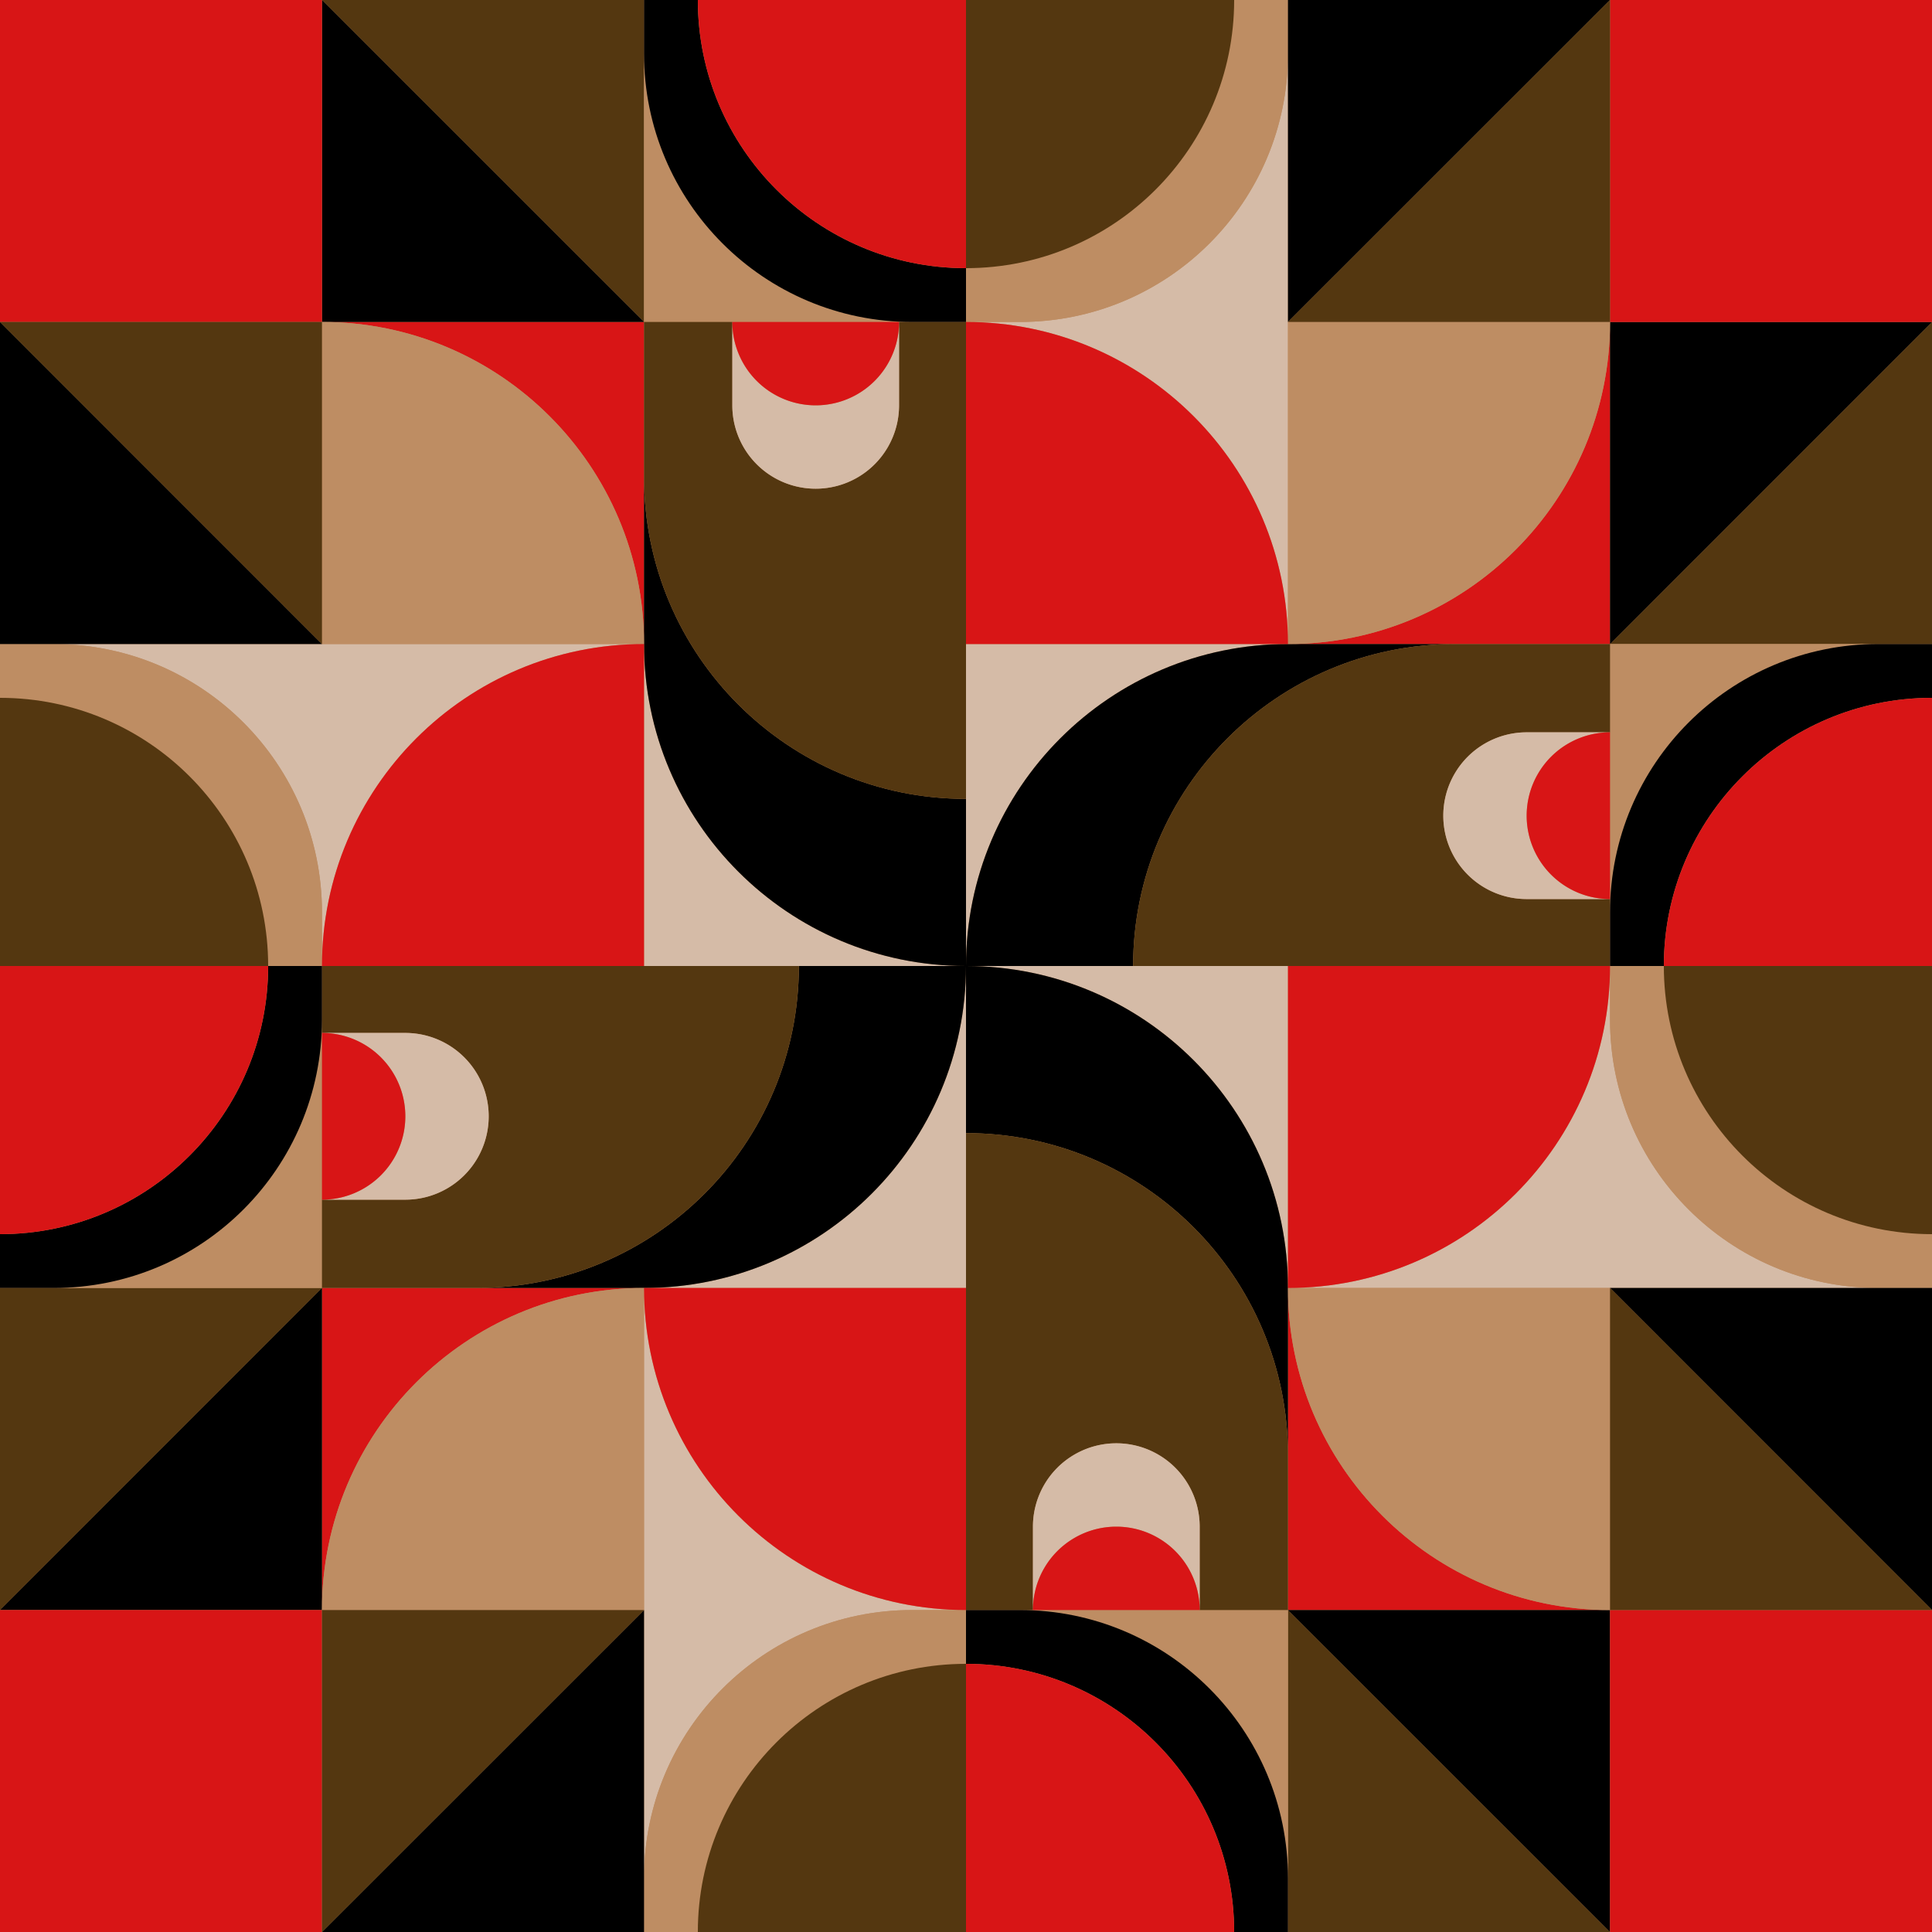 <svg xmlns="http://www.w3.org/2000/svg" viewBox="0 0 2000 2000" xmlns:v="https://vecta.io/nano"><style><![CDATA[.E{fill:#d81516}.F{fill:#543710}.G{fill:#be8d63}.H{fill:#d5bba7}]]></style><path d="M0 0h2000v2000H0z" class="G"/><path d="M666.7 55.7V0H333.3l333.4 333.3V55.7z" class="F"/><path d="M666.7 666.7V333.3H333.3c184.1 0 333.4 149.3 333.4 333.4Z" class="E"/><path d="M666.7 666.7V1000H1000c-184.1 0-333.3-149.2-333.3-333.3zm-611 0c153.4 0 277.6 124.2 277.6 277.6v55.7c0-184.1 149.3-333.3 333.4-333.3h-611z" class="H"/><path d="M666.7 493.7v173c0 184.1 149.2 333.3 333.3 333.3V827c-184.1 0-333.3-149.2-333.3-333.3Z"/><path d="M758.1 333.3h186.2c-153.4 0-277.6-124.2-277.6-277.6v277.6Z" class="G"/><path d="M930.7 333.3v86.3a86.3 86.3 0 0 1-172.6 0v-86.3h-91.4v160.4C666.7 677.8 815.9 827 1000 827V333.3h-69.3z" class="F"/><path d="M844.4 419.6a86.3 86.3 0 0 1-86.3-86.3v86.3a86.3 86.3 0 0 0 172.6 0v-86.3a86.3 86.3 0 0 1-86.3 86.3z" class="H"/><path d="M758.1 333.3a86.3 86.3 0 0 0 172.6 0H758.1z" class="E"/><path d="M722.4 0h-55.7v55.7c0 153.4 124.2 277.6 277.6 277.6h55.7v-55.7C846.7 277.6 722.4 153.3 722.4 0Z"/><path d="M722.4 0c0 153.3 124.3 277.6 277.6 277.6V0Z" class="E"/><path d="M333.3 944.3c0-153.4-124.2-277.6-277.6-277.6H0v55.7c153.3 0 277.6 124.3 277.6 277.6h55.7Z" class="G"/><path d="M0 722.4V1000h277.6c0-153.3-124.3-277.6-277.6-277.6Z" class="F"/><path d="M333.3 333.3h333.4L333.3 0v333.3z"/><path d="M0 0h333.3v333.33H0z" class="E"/><path d="M333.3 333.3v333.4h333.4c0-184.1-149.3-333.4-333.4-333.4Z" class="G"/><path d="M333.3 666.7 0 333.3v333.4h333.3z"/><path d="M333.3 333.3H0l333.3 333.4V333.3z" class="F"/><path d="M666.7 666.7c-184.1 0-333.4 149.2-333.4 333.3h333.4V666.7Z" class="E"/><path d="M1944.3 666.7h55.7V333.3l-333.3 333.4h277.6z" class="F"/><path d="M1333.3 666.7h333.4V333.3c0 184.1-149.3 333.4-333.4 333.4Z" class="E"/><path d="M1333.3 666.7H1000V1000c0-184.1 149.2-333.3 333.3-333.3zm0-611c0 153.4-124.2 277.6-277.6 277.6H1000c184.1 0 333.3 149.3 333.3 333.4v-611z" class="H"/><path d="M1506.3 666.7h-173c-184.1 0-333.3 149.2-333.3 333.3h173c0-184.1 149.2-333.3 333.3-333.3Z"/><path d="M1666.7 758.1v186.2c0-153.4 124.2-277.6 277.6-277.6h-277.6Z" class="G"/><path d="M1666.7 930.7h-86.3a86.3 86.3 0 0 1 0-172.6h86.3v-91.4h-160.4c-184.1 0-333.3 149.2-333.3 333.3h493.7v-69.3z" class="F"/><path d="M1580.4 844.4a86.3 86.3 0 0 1 86.3-86.3h-86.3a86.3 86.3 0 0 0 0 172.6h86.3a86.3 86.3 0 0 1-86.3-86.3z" class="H"/><path d="M1666.7 758.1a86.3 86.3 0 0 0 0 172.6V758.1z" class="E"/><path d="M2000 722.4v-55.7h-55.7c-153.4 0-277.6 124.2-277.6 277.6v55.7h55.7c0-153.3 124.3-277.6 277.6-277.6Z"/><path d="M2000 722.4c-153.3 0-277.6 124.3-277.6 277.6H2000Z" class="E"/><path d="M1055.7 333.3c153.4 0 277.6-124.2 277.6-277.6V0h-55.7c0 153.3-124.3 277.6-277.6 277.6v55.7h55.7Z" class="G"/><path d="M1277.6 0H1000v277.6c153.3 0 277.6-124.3 277.6-277.6Z" class="F"/><path d="M1666.7 333.3v333.4L2000 333.3h-333.3z"/><path d="M1666.7 0H2000v333.33h-333.3z" class="E"/><path d="M1666.7 333.3h-333.4v333.4c184.1 0 333.4-149.3 333.4-333.4Z" class="G"/><path d="M1333.3 333.3 1666.7 0h-333.4v333.3z"/><path d="M1666.7 333.3V0l-333.4 333.3h333.4z" class="F"/><path d="M1333.3 666.7c0-184.1-149.2-333.4-333.3-333.4v333.4Z" class="E"/><path d="M1333.3 1944.3v55.7h333.4l-333.4-333.3v277.6z" class="F"/><path d="M1333.3 1333.3v333.4h333.4c-184.1 0-333.4-149.3-333.4-333.4Z" class="E"/><g class="H"><path d="M1333.3 1333.3V1000H1000c184.1 0 333.3 149.2 333.3 333.3Z"/><path d="M1944.3 1333.3c-153.4 0-277.6-124.2-277.6-277.6V1000c0 184.1-149.3 333.3-333.4 333.3h611Z"/></g><path d="M1333.3 1506.3v-173c0-184.1-149.2-333.3-333.3-333.3v173c184.1 0 333.3 149.2 333.3 333.3Z"/><path d="M1241.9 1666.7h-186.2c153.4 0 277.6 124.2 277.6 277.6v-277.6Z" class="G"/><path d="M1069.3 1666.7v-86.3a86.3 86.3 0 0 1 172.6 0v86.3h91.4v-160.4c0-184.1-149.2-333.3-333.3-333.3v493.7h69.3z" class="F"/><path d="M1155.6 1580.4a86.3 86.3 0 0 1 86.3 86.3v-86.3a86.3 86.3 0 0 0-172.6 0v86.3a86.3 86.3 0 0 1 86.3-86.3z" class="H"/><path d="M1241.9 1666.7a86.3 86.3 0 0 0-172.6 0h172.6z" class="E"/><path d="M1277.6 2000h55.7v-55.7c0-153.4-124.2-277.6-277.6-277.6H1000v55.7c153.3 0 277.6 124.3 277.6 277.6Z"/><path d="M1277.6 2000c0-153.3-124.3-277.6-277.6-277.6V2000Z" class="E"/><path d="M1666.7 1055.7c0 153.4 124.2 277.6 277.6 277.6h55.7v-55.7c-153.3 0-277.6-124.3-277.6-277.6h-55.7Z" class="G"/><path d="M2000 1277.6V1000h-277.6c0 153.3 124.3 277.6 277.6 277.6Z" class="F"/><path d="M1666.7 1666.7h-333.4l333.4 333.3v-333.3z"/><path d="M1666.7 1666.7H2000v333.33h-333.3z" class="E"/><path d="M1666.7 1666.7v-333.4h-333.4c0 184.1 149.3 333.4 333.4 333.4Z" class="G"/><path d="m1666.7 1333.3 333.3 333.4v-333.4h-333.3z"/><path d="M1666.7 1666.7H2000l-333.3-333.4v333.4z" class="F"/><path d="M1333.3 1333.3c184.1 0 333.4-149.2 333.4-333.3h-333.4v333.3Z" class="E"/><path d="M55.7 1333.3H0v333.4l333.3-333.4H55.7z" class="F"/><path d="M666.7 1333.3H333.3v333.4c0-184.1 149.3-333.4 333.4-333.4Z" class="E"/><g class="H"><path d="M666.7 1333.3H1000V1000c0 184.1-149.2 333.3-333.3 333.3Z"/><path d="M666.7 1944.3c0-153.4 124.2-277.6 277.6-277.6h55.7c-184.1 0-333.3-149.3-333.3-333.4v611Z"/></g><path d="M493.7 1333.3h173c184.1 0 333.3-149.2 333.3-333.3H827c0 184.1-149.2 333.3-333.3 333.3Z"/><path d="M333.3 1241.9v-186.2c0 153.4-124.2 277.6-277.6 277.6h277.6Z" class="G"/><path d="M333.3 1069.3h86.3a86.3 86.3 0 1 1 0 172.6h-86.3v91.4h160.4c184.1 0 333.3-149.2 333.3-333.3H333.3v69.3z" class="F"/><path d="M419.6 1155.6a86.3 86.3 0 0 1-86.3 86.3h86.3a86.3 86.3 0 1 0 0-172.6h-86.3a86.3 86.3 0 0 1 86.3 86.3z" class="H"/><path d="M333.3 1241.9a86.3 86.3 0 0 0 0-172.6v172.6z" class="E"/><path d="M0 1277.6v55.7h55.7c153.4 0 277.6-124.2 277.6-277.6V1000h-55.7c0 153.3-124.3 277.6-277.6 277.6Z"/><path d="M0 1277.6c153.3 0 277.6-124.3 277.6-277.6H0Z" class="E"/><path d="M944.3 1666.7c-153.4 0-277.6 124.2-277.6 277.6v55.7h55.7c0-153.3 124.3-277.6 277.6-277.6v-55.7h-55.7Z" class="G"/><path d="M722.4 2000H1000v-277.6c-153.3 0-277.6 124.3-277.6 277.6Z" class="F"/><path d="M333.3 1666.7v-333.4L0 1666.7h333.3z"/><path d="M0 1666.7h333.3v333.33H0z" class="E"/><path d="M333.3 1666.7h333.4v-333.4c-184.1 0-333.4 149.3-333.4 333.4Z" class="G"/><path d="M666.7 1666.7 333.3 2000h333.4v-333.3z"/><path d="M333.3 1666.7V2000l333.4-333.3H333.3z" class="F"/><path d="M666.7 1333.3c0 184.1 149.2 333.4 333.3 333.4v-333.4Z" class="E"/></svg>